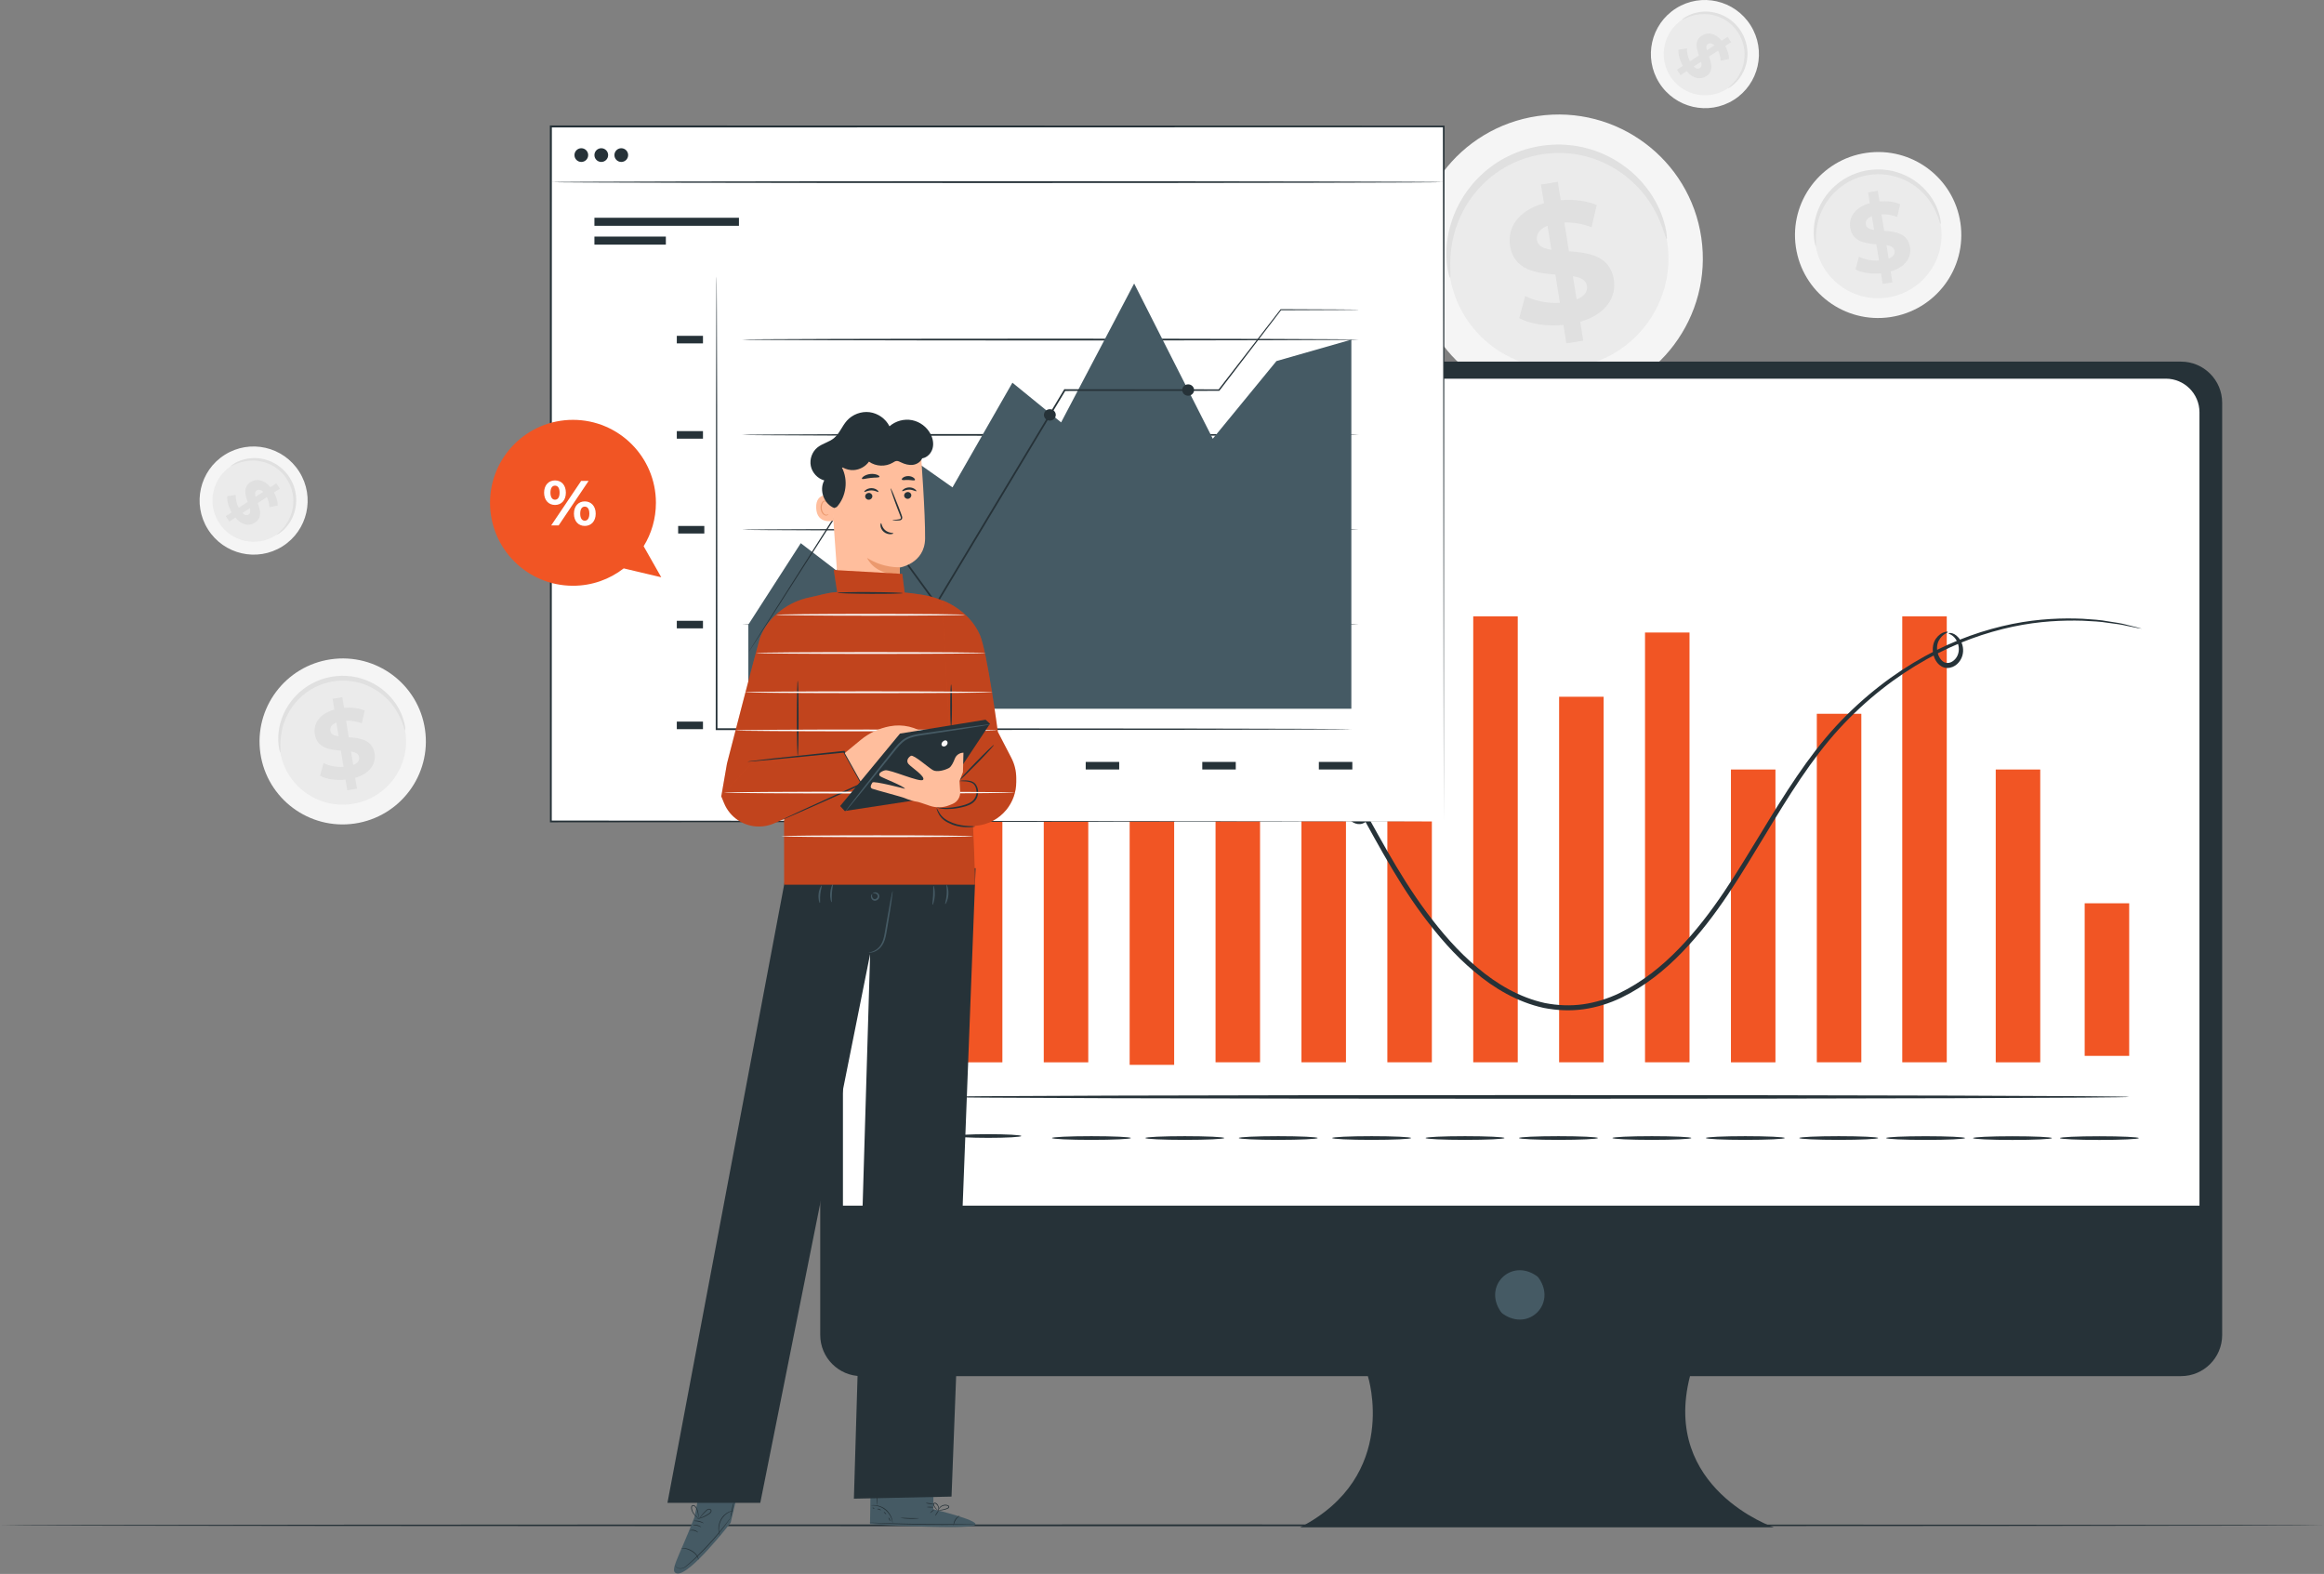 <svg xmlns="http://www.w3.org/2000/svg" width="254" height="172" viewBox="0 0 254 172" fill="none"><rect x="0" y="0" width="254" height="172" fill="#808080" stroke="none"/><path d="M214.266 24.377C214.985 29.332 211.542 33.934 206.576 34.658C201.61 35.381 196.996 31.945 196.276 26.991C195.556 22.036 198.999 17.433 203.966 16.709C208.932 15.986 213.546 19.422 214.266 24.377Z" fill="#F5F5F5"></path><path d="M212.125 24.687C212.674 28.464 210.049 31.972 206.264 32.521C202.48 33.071 198.965 30.457 198.415 26.68C197.866 22.903 200.491 19.395 204.276 18.846C208.06 18.297 211.575 20.91 212.125 24.687Z" fill="#EBEBEB"></path><path d="M212.095 24.475C212.053 24.483 211.981 24.187 211.796 23.676C211.606 23.172 211.288 22.445 210.701 21.691C210.406 21.316 210.046 20.933 209.614 20.577C209.178 20.225 208.674 19.899 208.099 19.642C207.814 19.513 207.511 19.395 207.197 19.308C206.883 19.217 206.553 19.142 206.216 19.1C205.879 19.054 205.53 19.032 205.182 19.039C204.829 19.047 204.473 19.081 204.117 19.142C203.761 19.206 203.416 19.297 203.083 19.41C202.75 19.524 202.431 19.668 202.132 19.823C201.829 19.979 201.549 20.164 201.284 20.358C201.018 20.551 200.776 20.763 200.553 20.983C200.102 21.422 199.742 21.903 199.454 22.38C199.17 22.861 198.962 23.346 198.814 23.801C198.522 24.714 198.473 25.502 198.469 26.044C198.469 26.585 198.503 26.888 198.461 26.896C198.431 26.904 198.329 26.608 198.264 26.055C198.204 25.502 198.193 24.676 198.454 23.699C198.586 23.21 198.783 22.691 199.071 22.168C199.359 21.649 199.734 21.123 200.208 20.642C200.443 20.403 200.7 20.168 200.984 19.956C201.265 19.744 201.568 19.543 201.894 19.369C202.219 19.195 202.56 19.039 202.916 18.914C203.276 18.789 203.647 18.691 204.03 18.622C204.413 18.558 204.799 18.52 205.178 18.513C205.557 18.505 205.932 18.535 206.295 18.585C206.659 18.634 207.011 18.721 207.348 18.823C207.686 18.926 208.008 19.054 208.311 19.198C208.921 19.486 209.451 19.854 209.902 20.24C210.349 20.634 210.716 21.055 211.008 21.468C211.591 22.297 211.868 23.077 212 23.615C212.129 24.161 212.133 24.468 212.103 24.475H212.095Z" fill="#E0E0E0"></path><path d="M206.64 29.661L206.83 30.855L205.765 31.025L205.58 29.866C204.515 29.972 203.455 29.801 202.795 29.438L203.174 28.047C203.769 28.354 204.58 28.521 205.36 28.472L205.076 26.695C203.849 26.597 202.466 26.415 202.223 24.892C202.042 23.763 202.708 22.665 204.356 22.206L204.167 21.024L205.231 20.854L205.417 22.013C206.224 21.948 207.034 22.036 207.678 22.316L207.356 23.71C206.765 23.49 206.182 23.396 205.64 23.418L205.928 25.225C207.152 25.312 208.516 25.498 208.754 26.998C208.932 28.104 208.277 29.192 206.637 29.661H206.64ZM204.826 25.131L204.583 23.619C204.042 23.835 203.867 24.18 203.924 24.532C203.985 24.903 204.337 25.055 204.826 25.131ZM207.065 27.4C207.004 27.029 206.663 26.873 206.182 26.79L206.417 28.26C206.928 28.059 207.121 27.744 207.065 27.404V27.4Z" fill="#E0E0E0"></path><path d="M185.946 25.987C187.196 34.59 181.218 42.579 172.596 43.833C163.974 45.087 155.97 39.128 154.72 30.525C153.47 21.922 159.448 13.933 168.069 12.679C176.691 11.425 184.696 17.384 185.946 25.987Z" fill="#F5F5F5"></path><path d="M182.229 26.528C183.18 33.086 178.627 39.173 172.054 40.128C165.482 41.083 159.383 36.541 158.432 29.987C157.481 23.43 162.035 17.342 168.607 16.387C175.18 15.433 181.279 19.975 182.229 26.528Z" fill="#EBEBEB"></path><path d="M182.173 26.153C182.101 26.165 181.976 25.653 181.65 24.767C181.325 23.888 180.772 22.63 179.749 21.32C179.237 20.668 178.612 20.001 177.858 19.388C177.101 18.778 176.226 18.21 175.229 17.763C174.733 17.539 174.21 17.338 173.661 17.183C173.116 17.024 172.547 16.895 171.96 16.823C171.373 16.747 170.775 16.702 170.161 16.717C169.551 16.732 168.934 16.789 168.312 16.895C167.695 17.009 167.092 17.168 166.517 17.361C165.937 17.558 165.388 17.804 164.865 18.077C164.338 18.35 163.85 18.668 163.391 19.001C162.929 19.335 162.509 19.702 162.119 20.085C161.338 20.846 160.713 21.683 160.213 22.513C159.721 23.35 159.361 24.187 159.103 24.979C158.596 26.562 158.512 27.934 158.505 28.869C158.505 29.809 158.565 30.335 158.49 30.351C158.437 30.362 158.258 29.854 158.145 28.888C158.039 27.93 158.02 26.494 158.474 24.797C158.702 23.952 159.046 23.047 159.543 22.138C160.046 21.233 160.69 20.32 161.513 19.486C161.922 19.07 162.365 18.664 162.857 18.297C163.346 17.929 163.869 17.577 164.433 17.282C164.998 16.982 165.589 16.709 166.21 16.494C166.831 16.278 167.483 16.107 168.146 15.986C168.812 15.872 169.479 15.808 170.138 15.796C170.797 15.785 171.445 15.834 172.078 15.925C172.71 16.012 173.32 16.16 173.907 16.338C174.495 16.512 175.051 16.74 175.578 16.99C176.635 17.49 177.555 18.122 178.34 18.8C179.12 19.482 179.752 20.213 180.26 20.93C181.272 22.365 181.749 23.721 181.98 24.657C182.207 25.6 182.211 26.138 182.158 26.146L182.173 26.153Z" fill="#E0E0E0"></path><path d="M172.71 35.158L173.039 37.226L171.194 37.522L170.872 35.51C169.027 35.692 167.183 35.4 166.039 34.768L166.694 32.351C167.728 32.885 169.137 33.173 170.486 33.09L169.993 30.006C167.865 29.835 165.467 29.521 165.042 26.877C164.728 24.918 165.883 23.013 168.747 22.214L168.418 20.164L170.262 19.869L170.584 21.88C171.986 21.77 173.395 21.922 174.513 22.407L173.952 24.828C172.926 24.441 171.914 24.282 170.975 24.32L171.478 27.46C173.604 27.612 175.967 27.934 176.384 30.536C176.691 32.457 175.554 34.343 172.713 35.158H172.71ZM169.554 27.29L169.134 24.668C168.19 25.047 167.887 25.646 167.986 26.252C168.088 26.896 168.698 27.161 169.554 27.29ZM173.444 31.233C173.342 30.585 172.751 30.32 171.91 30.173L172.319 32.722C173.21 32.37 173.539 31.828 173.444 31.237V31.233Z" fill="#E0E0E0"></path><path d="M46.45 79.718C47.17 84.673 43.727 89.276 38.76 89.999C33.794 90.723 29.18 87.287 28.46 82.332C27.741 77.377 31.184 72.774 36.15 72.051C41.117 71.327 45.731 74.763 46.45 79.718Z" fill="#F5F5F5"></path><path d="M44.31 80.029C44.86 83.805 42.234 87.313 38.45 87.862C34.666 88.412 31.15 85.798 30.601 82.021C30.052 78.244 32.677 74.737 36.461 74.187C40.246 73.638 43.761 76.252 44.31 80.029Z" fill="#EBEBEB"></path><path d="M44.276 79.813C44.234 79.82 44.162 79.525 43.977 79.013C43.787 78.51 43.469 77.782 42.882 77.028C42.586 76.653 42.226 76.271 41.794 75.915C41.359 75.562 40.855 75.237 40.279 74.979C39.995 74.85 39.692 74.733 39.378 74.646C39.063 74.555 38.734 74.479 38.397 74.437C38.059 74.392 37.711 74.369 37.362 74.377C37.01 74.384 36.654 74.418 36.298 74.479C35.942 74.543 35.597 74.634 35.264 74.748C34.93 74.862 34.612 75.005 34.313 75.161C34.01 75.316 33.73 75.502 33.464 75.695C33.199 75.888 32.957 76.1 32.733 76.32C32.282 76.759 31.922 77.24 31.635 77.718C31.351 78.199 31.142 78.684 30.994 79.138C30.703 80.051 30.654 80.839 30.65 81.381C30.65 81.923 30.684 82.226 30.642 82.233C30.612 82.241 30.509 81.945 30.445 81.392C30.384 80.839 30.373 80.013 30.635 79.036C30.767 78.547 30.964 78.028 31.252 77.506C31.544 76.987 31.915 76.46 32.389 75.979C32.623 75.737 32.881 75.505 33.165 75.293C33.445 75.081 33.748 74.88 34.074 74.706C34.4 74.532 34.741 74.377 35.097 74.252C35.457 74.127 35.828 74.028 36.211 73.96C36.593 73.895 36.98 73.858 37.358 73.85C37.737 73.843 38.112 73.873 38.476 73.922C38.84 73.971 39.192 74.058 39.529 74.161C39.866 74.263 40.188 74.392 40.491 74.536C41.101 74.824 41.632 75.191 42.082 75.578C42.529 75.972 42.897 76.392 43.188 76.805C43.772 77.635 44.048 78.415 44.181 78.953C44.31 79.498 44.314 79.805 44.283 79.813H44.276Z" fill="#E0E0E0"></path><path d="M38.825 84.999L39.014 86.192L37.95 86.363L37.764 85.203C36.7 85.309 35.639 85.139 34.98 84.775L35.359 83.385C35.953 83.692 36.764 83.859 37.545 83.809L37.261 82.033C36.033 81.934 34.65 81.752 34.408 80.23C34.226 79.101 34.893 78.002 36.541 77.544L36.351 76.362L37.416 76.191L37.601 77.35C38.408 77.286 39.219 77.373 39.863 77.654L39.541 79.048C38.95 78.828 38.367 78.733 37.825 78.756L38.113 80.563C39.336 80.65 40.7 80.836 40.939 82.336C41.117 83.442 40.462 84.529 38.821 84.999H38.825ZM37.007 80.468L36.764 78.957C36.222 79.173 36.048 79.517 36.105 79.87C36.166 80.241 36.518 80.392 37.007 80.468ZM39.249 82.737C39.189 82.366 38.848 82.211 38.367 82.127L38.602 83.597C39.113 83.396 39.306 83.082 39.249 82.741V82.737Z" fill="#E0E0E0"></path><path d="M30.873 59.705C28.116 61.444 24.471 60.611 22.729 57.849C20.986 55.087 21.808 51.439 24.566 49.701C27.324 47.962 30.968 48.791 32.711 51.557C34.453 54.318 33.631 57.966 30.873 59.705Z" fill="#F5F5F5"></path><path d="M30.123 58.516C28.025 59.841 25.244 59.209 23.919 57.103C22.593 54.996 23.218 52.216 25.316 50.894C27.415 49.568 30.195 50.201 31.521 52.307C32.847 54.413 32.222 57.194 30.123 58.516Z" fill="#EBEBEB"></path><path d="M30.245 58.44C30.23 58.417 30.385 58.296 30.639 58.05C30.889 57.803 31.237 57.425 31.529 56.871C31.677 56.599 31.805 56.281 31.904 55.928C31.999 55.576 32.059 55.19 32.059 54.78C32.059 54.576 32.048 54.367 32.018 54.155C31.987 53.943 31.946 53.731 31.881 53.519C31.817 53.307 31.741 53.095 31.643 52.886C31.544 52.678 31.43 52.477 31.302 52.28C31.169 52.087 31.025 51.905 30.87 51.735C30.715 51.568 30.544 51.416 30.374 51.276C30.199 51.136 30.017 51.019 29.832 50.913C29.646 50.807 29.457 50.716 29.267 50.644C28.889 50.492 28.506 50.405 28.146 50.36C27.782 50.318 27.442 50.322 27.135 50.356C26.514 50.424 26.032 50.602 25.71 50.742C25.388 50.886 25.218 50.985 25.203 50.962C25.191 50.947 25.339 50.807 25.65 50.621C25.96 50.439 26.453 50.216 27.101 50.11C27.426 50.06 27.786 50.038 28.173 50.072C28.559 50.106 28.968 50.189 29.381 50.344C29.586 50.42 29.794 50.511 29.991 50.625C30.192 50.735 30.392 50.863 30.578 51.011C30.768 51.159 30.949 51.318 31.12 51.5C31.29 51.682 31.446 51.875 31.59 52.087C31.73 52.299 31.855 52.519 31.957 52.742C32.063 52.966 32.143 53.197 32.207 53.428C32.275 53.659 32.317 53.89 32.343 54.117C32.374 54.345 32.381 54.572 32.374 54.788C32.362 55.227 32.287 55.636 32.173 56.008C32.059 56.379 31.904 56.709 31.737 56.989C31.4 57.553 31.006 57.925 30.722 58.144C30.434 58.364 30.249 58.451 30.237 58.432L30.245 58.44Z" fill="#E0E0E0"></path><path d="M25.718 56.568L25.058 56.996L24.676 56.409L25.316 55.993C24.971 55.386 24.793 54.712 24.835 54.224L25.763 54.08C25.736 54.515 25.854 55.042 26.089 55.493L27.07 54.852C26.805 54.099 26.547 53.227 27.388 52.682C28.009 52.276 28.839 52.383 29.551 53.239L30.203 52.814L30.585 53.401L29.945 53.818C30.195 54.28 30.358 54.788 30.362 55.243L29.449 55.421C29.422 55.011 29.324 54.64 29.169 54.322L28.169 54.974C28.441 55.724 28.687 56.584 27.862 57.121C27.252 57.519 26.43 57.417 25.721 56.568H25.718ZM27.934 54.292L28.767 53.75C28.494 53.485 28.244 53.474 28.051 53.599C27.846 53.731 27.85 53.981 27.934 54.292ZM27.176 56.224C27.381 56.091 27.381 55.849 27.305 55.538L26.494 56.065C26.752 56.315 26.987 56.345 27.176 56.224Z" fill="#E0E0E0"></path><path d="M189.492 10.914C186.734 12.652 183.09 11.819 181.347 9.057C179.604 6.296 180.426 2.648 183.184 0.909C185.942 -0.83 189.586 -3.86746e-05 191.329 2.765C193.071 5.527 192.249 9.175 189.492 10.914Z" fill="#F5F5F5"></path><path d="M188.738 9.724C186.639 11.05 183.859 10.417 182.533 8.311C181.207 6.205 181.832 3.424 183.931 2.102C186.029 0.777 188.81 1.409 190.136 3.515C191.461 5.622 190.836 8.402 188.738 9.724Z" fill="#EBEBEB"></path><path d="M188.859 9.648C188.844 9.626 188.999 9.505 189.253 9.258C189.503 9.012 189.852 8.633 190.143 8.08C190.287 7.807 190.42 7.489 190.518 7.137C190.613 6.785 190.674 6.398 190.674 5.989C190.674 5.785 190.662 5.576 190.632 5.364C190.602 5.152 190.56 4.94 190.496 4.728C190.431 4.516 190.355 4.303 190.257 4.095C190.158 3.887 190.045 3.686 189.916 3.489C189.783 3.296 189.639 3.114 189.484 2.943C189.329 2.777 189.158 2.625 188.988 2.485C188.814 2.345 188.632 2.227 188.446 2.121C188.261 2.015 188.071 1.924 187.882 1.852C187.503 1.701 187.12 1.614 186.76 1.568C186.397 1.527 186.056 1.53 185.749 1.565C185.128 1.633 184.647 1.811 184.325 1.951C184.003 2.095 183.832 2.193 183.817 2.171C183.806 2.155 183.953 2.015 184.264 1.83C184.575 1.648 185.067 1.424 185.715 1.318C186.041 1.269 186.401 1.246 186.787 1.28C187.173 1.315 187.582 1.398 187.995 1.553C188.2 1.629 188.408 1.72 188.605 1.834C188.806 1.943 189.007 2.072 189.192 2.22C189.382 2.368 189.564 2.527 189.734 2.709C189.905 2.89 190.06 3.084 190.204 3.296C190.344 3.508 190.469 3.728 190.571 3.951C190.677 4.175 190.757 4.406 190.821 4.637C190.89 4.868 190.931 5.099 190.958 5.326C190.988 5.553 190.996 5.781 190.988 5.997C190.977 6.436 190.901 6.845 190.787 7.216C190.674 7.588 190.518 7.917 190.352 8.198C190.014 8.762 189.62 9.133 189.336 9.353C189.048 9.573 188.863 9.66 188.851 9.641L188.859 9.648Z" fill="#E0E0E0"></path><path d="M184.333 7.777L183.674 8.205L183.291 7.618L183.931 7.201C183.586 6.595 183.408 5.921 183.45 5.432L184.378 5.288C184.352 5.724 184.469 6.25 184.704 6.701L185.685 6.061C185.42 5.307 185.162 4.436 186.003 3.89C186.625 3.485 187.454 3.591 188.166 4.447L188.818 4.023L189.201 4.61L188.56 5.027C188.81 5.489 188.973 5.997 188.977 6.451L188.064 6.629C188.038 6.22 187.939 5.849 187.784 5.531L186.784 6.182C187.056 6.932 187.303 7.792 186.477 8.33C185.867 8.728 185.045 8.626 184.337 7.777H184.333ZM186.549 5.5L187.382 4.959C187.109 4.693 186.859 4.682 186.666 4.807C186.462 4.94 186.465 5.19 186.549 5.5ZM185.791 7.432C185.996 7.3 185.996 7.057 185.92 6.747L185.109 7.273C185.367 7.523 185.602 7.554 185.791 7.432Z" fill="#E0E0E0"></path><path d="M254 166.69C254 166.743 197.136 166.789 127.006 166.789C56.875 166.789 0 166.743 0 166.69C0 166.637 56.853 166.592 127.006 166.592C197.159 166.592 254 166.637 254 166.69Z" fill="#263238"></path><path d="M238.371 39.518H94.148C91.663 39.518 89.647 41.533 89.647 44.018V145.886C89.647 148.371 91.663 150.386 94.148 150.386H149.5C149.5 150.386 153.02 161.273 142.106 166.906H193.864C193.864 166.906 181.541 162.682 184.708 150.386H238.371C240.856 150.386 242.871 148.371 242.871 145.886V44.018C242.871 41.533 240.856 39.518 238.371 39.518Z" fill="#263238"></path><path d="M168.183 139.673C170.146 142.476 167.073 145.548 164.27 143.586C164.179 143.522 164.092 143.438 164.028 143.344C162.073 140.541 165.138 137.472 167.941 139.431C168.032 139.495 168.119 139.578 168.183 139.673Z" fill="#455A64"></path><path d="M95.802 41.382H236.714C238.741 41.382 240.389 43.029 240.389 45.056V131.752H92.128V45.056C92.128 43.029 93.776 41.382 95.802 41.382Z" fill="white"></path><path d="M109.554 61.785H104.69V116.092H109.554V61.785Z" fill="#F15524"></path><path d="M118.941 80.229H114.077V116.092H118.941V80.229Z" fill="#F15524"></path><path d="M128.329 68.535H123.465V116.368H128.329V68.535Z" fill="#F15524"></path><path d="M137.716 63.88H132.852V116.088H137.716V63.88Z" fill="#F15524"></path><path d="M147.106 81.332H142.242V116.088H147.106V81.332Z" fill="#F15524"></path><path d="M156.494 88.147H151.63V116.088H156.494V88.147Z" fill="#F15524"></path><path d="M165.881 67.357H161.017V116.088H165.881V67.357Z" fill="#F15524"></path><path d="M175.267 76.142H170.403V116.088H175.267V76.142Z" fill="#F15524"></path><path d="M184.655 69.122H179.791V116.088H184.655V69.122Z" fill="#F15524"></path><path d="M194.046 84.093H189.182V116.092H194.046V84.093Z" fill="#F15524"></path><path d="M212.77 67.357H207.906V116.088H212.77V67.357Z" fill="#F15524"></path><path d="M232.708 98.712H227.844V115.387H232.708V98.712Z" fill="#F15524"></path><path d="M222.987 84.093H218.123V116.092H222.987V84.093Z" fill="#F15524"></path><path d="M203.432 78.002H198.568V116.088H203.432V78.002Z" fill="#F15524"></path><path d="M234.072 68.706C234.072 68.706 233.924 68.69 233.644 68.637C233.34 68.577 232.931 68.49 232.405 68.384C231.867 68.247 231.185 68.168 230.382 68.062C229.583 67.925 228.647 67.883 227.598 67.831C225.499 67.774 222.912 67.865 219.987 68.486C217.07 69.107 213.82 70.217 210.543 72.062C207.27 73.892 203.963 76.418 200.982 79.676C198.001 82.942 195.489 86.976 192.921 91.245C190.326 95.488 187.686 100.098 183.863 104.045C181.969 106.011 179.761 107.792 177.189 109.034C175.904 109.652 174.514 110.087 173.075 110.292C171.635 110.493 170.154 110.425 168.714 110.144C165.832 109.508 163.271 107.993 161.119 106.163C158.937 104.345 157.126 102.208 155.494 100.022C152.232 95.628 149.91 90.889 147.429 86.574C144.978 82.244 142.459 78.199 139.371 75.039C137.833 73.467 136.174 72.107 134.39 71.122C133.534 70.566 132.583 70.228 131.7 69.816C130.768 69.524 129.878 69.16 128.954 69.001C125.302 68.145 121.821 68.467 118.968 69.281C116.097 70.088 113.832 71.376 112.116 72.577C110.434 73.838 109.255 74.979 108.517 75.805C108.161 76.202 107.884 76.517 107.68 76.748C107.486 76.96 107.388 77.066 107.38 77.058C107.373 77.051 107.46 76.937 107.638 76.714C107.835 76.471 108.1 76.145 108.437 75.733C109.153 74.88 110.316 73.706 111.994 72.407C113.707 71.168 115.983 69.834 118.889 68.99C121.772 68.137 125.31 67.781 129.041 68.626C132.78 69.372 136.587 71.52 139.701 74.725C142.849 77.922 145.402 81.994 147.872 86.328C150.372 90.65 152.698 95.367 155.929 99.704C157.543 101.863 159.339 103.97 161.475 105.746C163.585 107.538 166.07 109 168.836 109.61C170.218 109.879 171.631 109.943 173.01 109.75C174.385 109.557 175.726 109.14 176.969 108.542C179.458 107.341 181.625 105.602 183.492 103.67C187.258 99.795 189.894 95.223 192.5 90.98C195.08 86.718 197.622 82.661 200.656 79.365C203.687 76.085 207.043 73.547 210.365 71.721C213.688 69.88 216.983 68.785 219.934 68.187C222.893 67.592 225.507 67.527 227.617 67.618C228.673 67.686 229.613 67.747 230.416 67.903C231.223 68.024 231.905 68.122 232.439 68.278C232.958 68.406 233.367 68.509 233.666 68.584C233.943 68.656 234.083 68.698 234.079 68.706H234.072Z" fill="#263238"></path><path d="M99.338 119.872C99.228 119.872 99.137 104.386 99.137 85.29C99.137 66.194 99.228 50.704 99.338 50.704C99.447 50.704 99.538 66.186 99.538 85.29C99.538 104.394 99.447 119.872 99.338 119.872Z" fill="#263238"></path><path d="M232.704 119.872C232.704 119.982 203.528 120.073 167.548 120.073C131.568 120.073 102.388 119.982 102.388 119.872C102.388 119.762 131.557 119.672 167.548 119.672C203.539 119.672 232.704 119.762 232.704 119.872Z" fill="#263238"></path><path d="M111.626 124.145C111.626 124.255 110.009 124.346 108.016 124.346C106.024 124.346 104.406 124.255 104.406 124.145C104.406 124.035 106.02 123.945 108.016 123.945C110.013 123.945 111.626 124.035 111.626 124.145Z" fill="#263238"></path><path d="M123.597 124.365C123.597 124.475 121.665 124.566 119.286 124.566C116.907 124.566 114.972 124.475 114.972 124.365C114.972 124.255 116.904 124.164 119.286 124.164C121.669 124.164 123.597 124.255 123.597 124.365Z" fill="#263238"></path><path d="M133.806 124.365C133.806 124.475 131.874 124.566 129.495 124.566C127.116 124.566 125.181 124.475 125.181 124.365C125.181 124.255 127.113 124.164 129.495 124.164C131.878 124.164 133.806 124.255 133.806 124.365Z" fill="#263238"></path><path d="M144.015 124.365C144.015 124.475 142.083 124.566 139.704 124.566C137.325 124.566 135.39 124.475 135.39 124.365C135.39 124.255 137.322 124.164 139.704 124.164C142.087 124.164 144.015 124.255 144.015 124.365Z" fill="#263238"></path><path d="M154.224 124.365C154.224 124.475 152.292 124.566 149.913 124.566C147.534 124.566 145.599 124.475 145.599 124.365C145.599 124.255 147.531 124.164 149.913 124.164C152.296 124.164 154.224 124.255 154.224 124.365Z" fill="#263238"></path><path d="M164.433 124.365C164.433 124.475 162.501 124.566 160.122 124.566C157.743 124.566 155.808 124.475 155.808 124.365C155.808 124.255 157.74 124.164 160.122 124.164C162.505 124.164 164.433 124.255 164.433 124.365Z" fill="#263238"></path><path d="M174.642 124.365C174.642 124.475 172.71 124.566 170.331 124.566C167.952 124.566 166.017 124.475 166.017 124.365C166.017 124.255 167.949 124.164 170.331 124.164C172.714 124.164 174.642 124.255 174.642 124.365Z" fill="#263238"></path><path d="M184.855 124.365C184.855 124.475 182.923 124.566 180.544 124.566C178.165 124.566 176.229 124.475 176.229 124.365C176.229 124.255 178.161 124.164 180.544 124.164C182.927 124.164 184.855 124.255 184.855 124.365Z" fill="#263238"></path><path d="M195.065 124.365C195.065 124.475 193.133 124.566 190.754 124.566C188.375 124.566 186.443 124.475 186.443 124.365C186.443 124.255 188.375 124.164 190.754 124.164C193.133 124.164 195.065 124.255 195.065 124.365Z" fill="#263238"></path><path d="M205.274 124.365C205.274 124.475 203.342 124.566 200.963 124.566C198.584 124.566 196.648 124.475 196.648 124.365C196.648 124.255 198.58 124.164 200.963 124.164C203.346 124.164 205.274 124.255 205.274 124.365Z" fill="#263238"></path><path d="M214.77 124.369C214.77 124.479 212.838 124.57 210.459 124.57C208.08 124.57 206.145 124.479 206.145 124.369C206.145 124.259 208.076 124.168 210.459 124.168C212.842 124.168 214.77 124.259 214.77 124.369Z" fill="#263238"></path><path d="M224.263 124.373C224.263 124.482 222.331 124.573 219.952 124.573C217.573 124.573 215.638 124.482 215.638 124.373C215.638 124.263 217.57 124.172 219.952 124.172C222.335 124.172 224.263 124.263 224.263 124.373Z" fill="#263238"></path><path d="M233.76 124.373C233.76 124.482 231.828 124.573 229.449 124.573C227.071 124.573 225.135 124.482 225.135 124.373C225.135 124.263 227.067 124.172 229.449 124.172C231.832 124.172 233.76 124.263 233.76 124.373Z" fill="#263238"></path><path d="M148.97 87.067C148.974 86.984 149.565 87.192 149.758 88.006C149.845 88.389 149.876 88.893 149.607 89.408C149.474 89.658 149.228 89.908 148.898 90.007C148.569 90.116 148.205 90.048 147.91 89.889C147.315 89.563 147.016 88.9 147.065 88.34C147.106 87.772 147.413 87.332 147.743 87.086C148.072 86.832 148.451 86.794 148.671 86.855C148.894 86.923 148.974 87.033 148.959 87.055C148.936 87.131 148.466 86.904 147.989 87.377C147.766 87.597 147.569 87.953 147.565 88.355C147.553 88.753 147.777 89.188 148.167 89.404C148.565 89.624 148.974 89.495 149.171 89.15C149.379 88.813 149.41 88.393 149.376 88.071C149.311 87.389 148.925 87.127 148.966 87.063L148.97 87.067Z" fill="#263238"></path><path d="M212.967 69.213C212.967 69.183 213.119 69.134 213.388 69.213C213.653 69.289 214.001 69.539 214.255 69.963C214.505 70.38 214.668 71.009 214.471 71.668C214.282 72.297 213.702 72.998 212.808 72.998C212.365 72.99 211.982 72.733 211.748 72.445C211.513 72.149 211.369 71.82 211.301 71.498C211.153 70.854 211.289 70.213 211.573 69.808C212.172 68.96 212.91 69.005 212.884 69.066C212.918 69.145 212.301 69.263 211.903 70.001C211.71 70.361 211.641 70.857 211.785 71.376C211.914 71.876 212.297 72.448 212.823 72.452C213.357 72.467 213.835 71.986 213.994 71.509C214.168 71.02 214.085 70.509 213.914 70.138C213.562 69.353 212.948 69.278 212.967 69.21V69.213Z" fill="#263238"></path><path d="M157.793 13.819H60.206V89.768H157.793V13.819Z" fill="white"></path><path d="M157.792 89.768C157.792 89.01 157.754 59.652 157.701 13.819L157.792 13.91C130.021 13.914 96.409 13.921 60.213 13.929H60.206L60.315 13.819C60.312 41.196 60.308 67.088 60.304 89.768L60.206 89.669C118.119 89.73 156.921 89.768 157.792 89.768C156.921 89.768 118.119 89.809 60.206 89.866H60.107V89.768C60.107 67.088 60.099 41.196 60.096 13.819V13.709H60.213C96.409 13.717 130.021 13.724 157.792 13.728H157.883V13.819C157.826 59.652 157.792 89.01 157.792 89.768Z" fill="#263238"></path><path d="M80.763 23.797H64.967V24.676H80.763V23.797Z" fill="#263238"></path><path d="M72.774 25.854H64.967V26.733H72.774V25.854Z" fill="#263238"></path><path d="M76.831 78.858H73.971V79.684H76.831V78.858Z" fill="#263238"></path><path d="M84.104 83.264H80.444V84.09H84.104V83.264Z" fill="#263238"></path><path d="M96.844 83.264H93.185V84.09H96.844V83.264Z" fill="#263238"></path><path d="M109.583 83.264H105.924V84.09H109.583V83.264Z" fill="#263238"></path><path d="M122.322 83.264H118.663V84.09H122.322V83.264Z" fill="#263238"></path><path d="M135.063 83.264H131.403V84.09H135.063V83.264Z" fill="#263238"></path><path d="M147.802 83.264H144.143V84.09H147.802V83.264Z" fill="#263238"></path><path d="M76.831 67.842H73.971V68.668H76.831V67.842Z" fill="#263238"></path><path d="M76.831 47.113H73.971V47.939H76.831V47.113Z" fill="#263238"></path><path d="M76.831 36.7H73.971V37.526H76.831V36.7Z" fill="#263238"></path><path d="M76.978 57.478H74.118V58.303H76.978V57.478Z" fill="#263238"></path><path d="M147.699 79.68C147.699 79.68 147.597 79.688 147.393 79.691C147.184 79.691 146.885 79.695 146.491 79.703C145.696 79.707 144.529 79.714 143.029 79.722C140.017 79.729 135.668 79.741 130.293 79.752C119.535 79.76 104.685 79.771 88.278 79.782C84.869 79.782 81.524 79.782 78.323 79.782H78.225V79.684C78.236 65.633 78.251 53.269 78.259 44.408C78.27 39.984 78.281 36.438 78.289 33.991C78.297 32.775 78.3 31.832 78.304 31.188C78.308 30.873 78.312 30.631 78.312 30.46C78.312 30.298 78.319 30.214 78.319 30.214C78.319 30.214 78.327 30.298 78.327 30.46C78.327 30.631 78.331 30.87 78.335 31.188C78.338 31.832 78.346 32.775 78.35 33.991C78.357 36.438 78.365 39.984 78.38 44.408C78.388 53.265 78.399 65.63 78.414 79.684L78.316 79.585C81.516 79.585 84.862 79.585 88.271 79.585C104.674 79.597 119.527 79.608 130.285 79.616C135.657 79.627 140.006 79.638 143.021 79.646C144.521 79.653 145.688 79.661 146.483 79.665C146.874 79.669 147.177 79.672 147.385 79.676C147.59 79.676 147.692 79.688 147.692 79.688L147.699 79.68Z" fill="#263238"></path><path d="M148.507 57.891C148.507 57.944 133.415 57.989 114.804 57.989C96.192 57.989 81.097 57.944 81.097 57.891C81.097 57.838 96.185 57.792 114.804 57.792C133.423 57.792 148.507 57.838 148.507 57.891Z" fill="#263238"></path><path d="M148.507 47.526C148.507 47.579 133.415 47.625 114.804 47.625C96.192 47.625 81.097 47.579 81.097 47.526C81.097 47.473 96.185 47.428 114.804 47.428C133.423 47.428 148.507 47.473 148.507 47.526Z" fill="#263238"></path><path d="M148.507 37.109C148.507 37.162 133.415 37.207 114.804 37.207C96.192 37.207 81.097 37.162 81.097 37.109C81.097 37.056 96.185 37.01 114.804 37.01C133.423 37.01 148.507 37.056 148.507 37.109Z" fill="#263238"></path><path d="M148.507 68.255C148.507 68.308 133.415 68.353 114.804 68.353C96.192 68.353 81.097 68.308 81.097 68.255C81.097 68.202 96.185 68.156 114.804 68.156C133.423 68.156 148.507 68.202 148.507 68.255Z" fill="#263238"></path><path d="M81.789 77.453V68.259L87.52 59.36L91.411 62.345L99.392 49.947L104.101 53.261L110.651 41.821L115.973 46.159L123.955 30.983L132.55 47.943L139.509 39.457L147.695 37.116V77.456H81.785L81.789 77.453Z" fill="#455A64"></path><path d="M148.506 33.847C148.506 33.847 148.457 33.851 148.362 33.855C148.26 33.855 148.12 33.858 147.934 33.862C147.551 33.862 146.995 33.87 146.271 33.877C144.809 33.885 142.684 33.892 139.986 33.904L140.028 33.881C138.198 36.272 135.914 39.249 133.289 42.677L133.266 42.708H133.228C128.338 42.711 122.603 42.719 116.371 42.723L116.451 42.677C114.231 46.371 111.837 50.356 109.363 54.474C106.95 58.485 104.613 62.372 102.408 66.039L102.332 66.16L102.249 66.043C98.915 61.463 95.835 57.231 93.115 53.489H93.248C89.782 58.894 86.926 63.353 84.929 66.467C83.933 68.016 83.149 69.228 82.615 70.058C82.35 70.467 82.145 70.778 82.001 70.998C81.861 71.21 81.785 71.316 81.785 71.316C81.785 71.316 81.85 71.202 81.982 70.986C82.118 70.766 82.316 70.448 82.573 70.035C83.1 69.198 83.869 67.978 84.854 66.421C86.835 63.3 89.672 58.826 93.115 53.401L93.18 53.303L93.248 53.398C95.976 57.133 99.067 61.361 102.408 65.933L102.249 65.94C104.454 62.27 106.787 58.387 109.2 54.371C111.678 50.254 114.075 46.268 116.295 42.579L116.322 42.533H116.375C122.606 42.541 128.342 42.545 133.232 42.548L133.172 42.579C135.812 39.162 138.108 36.196 139.949 33.813L139.964 33.79H139.99C142.687 33.802 144.813 33.809 146.275 33.817C146.998 33.824 147.551 33.828 147.938 33.832C148.12 33.832 148.264 33.836 148.366 33.84C148.461 33.84 148.51 33.847 148.51 33.847H148.506Z" fill="#263238"></path><path d="M95.95 56.39C95.95 56.735 95.662 57.012 95.302 57.012C94.942 57.012 94.654 56.731 94.654 56.39C94.654 56.049 94.942 55.769 95.302 55.769C95.662 55.769 95.95 56.049 95.95 56.39Z" fill="#263238"></path><path d="M115.39 45.34C115.39 45.685 115.102 45.962 114.742 45.962C114.383 45.962 114.095 45.681 114.095 45.34C114.095 44.999 114.383 44.719 114.742 44.719C115.102 44.719 115.39 44.999 115.39 45.34Z" fill="#263238"></path><path d="M129.858 43.246C130.215 43.246 130.506 42.967 130.506 42.624C130.506 42.281 130.215 42.003 129.858 42.003C129.5 42.003 129.21 42.281 129.21 42.624C129.21 42.967 129.5 43.246 129.858 43.246Z" fill="#263238"></path><path d="M64.285 16.948C64.285 17.365 63.948 17.698 63.535 17.698C63.122 17.698 62.785 17.361 62.785 16.948C62.785 16.535 63.122 16.198 63.535 16.198C63.948 16.198 64.285 16.535 64.285 16.948Z" fill="#263238"></path><path d="M66.467 16.948C66.467 17.365 66.13 17.698 65.717 17.698C65.304 17.698 64.967 17.361 64.967 16.948C64.967 16.535 65.304 16.198 65.717 16.198C66.13 16.198 66.467 16.535 66.467 16.948Z" fill="#263238"></path><path d="M68.653 16.948C68.653 17.365 68.315 17.698 67.902 17.698C67.49 17.698 67.152 17.361 67.152 16.948C67.152 16.535 67.49 16.198 67.902 16.198C68.315 16.198 68.653 16.535 68.653 16.948Z" fill="#263238"></path><path d="M157.713 19.903C157.713 19.956 135.908 20.001 109.016 20.001C82.124 20.001 60.315 19.956 60.315 19.903C60.315 19.85 82.116 19.804 109.016 19.804C135.916 19.804 157.713 19.85 157.713 19.903Z" fill="#263238"></path><path d="M80.507 163.664L79.856 166.406C79.856 166.406 75.371 172.232 73.984 171.948C73.079 171.763 74.192 170.24 75.897 165.815L76.257 163.986L80.507 163.66V163.664Z" fill="#455A64"></path><path d="M73.802 171.088C73.802 171.088 73.848 171.217 74.041 171.32C74.23 171.426 74.579 171.433 74.901 171.198C75.515 170.713 76.303 169.948 77.132 169.081C77.962 168.209 78.663 167.368 79.151 166.751C79.371 166.471 79.56 166.224 79.723 166.012C79.78 165.94 79.829 165.876 79.879 165.812C79.916 165.766 79.935 165.743 79.935 165.743C79.935 165.743 79.92 165.77 79.89 165.819C79.844 165.884 79.799 165.955 79.746 166.031C79.621 166.213 79.432 166.471 79.193 166.785C78.712 167.414 78.019 168.259 77.185 169.134C76.348 170.005 75.56 170.759 74.924 171.24C74.757 171.35 74.579 171.418 74.416 171.426C74.253 171.433 74.117 171.395 74.018 171.338C73.92 171.285 73.859 171.213 73.829 171.164C73.799 171.115 73.791 171.081 73.791 171.081L73.802 171.088Z" fill="#263238"></path><path d="M74.434 169.217C74.434 169.217 74.571 169.16 74.802 169.175C75.033 169.191 75.347 169.281 75.647 169.471C75.95 169.653 76.169 169.906 76.26 170.119C76.359 170.331 76.366 170.475 76.359 170.478C76.344 170.478 76.317 170.342 76.211 170.145C76.109 169.948 75.897 169.713 75.605 169.539C75.313 169.361 75.018 169.262 74.794 169.232C74.575 169.202 74.434 169.232 74.431 169.217H74.434Z" fill="#263238"></path><path d="M78.681 167.85C78.681 167.85 78.655 167.804 78.628 167.717C78.602 167.63 78.564 167.501 78.541 167.342C78.484 167.02 78.515 166.543 78.75 166.096C78.977 165.641 79.356 165.346 79.655 165.213C79.806 165.145 79.935 165.114 80.026 165.099C80.117 165.084 80.166 165.084 80.166 165.092C80.166 165.107 79.966 165.122 79.678 165.266C79.394 165.406 79.037 165.698 78.818 166.133C78.591 166.569 78.553 167.02 78.594 167.338C78.632 167.656 78.693 167.85 78.681 167.853V167.85Z" fill="#263238"></path><path d="M80.219 164.13C80.238 164.137 80.136 164.52 80.053 165.005C79.969 165.49 79.844 165.876 79.818 165.868C79.799 165.861 79.89 165.478 79.973 164.989C80.057 164.501 80.197 164.122 80.219 164.13Z" fill="#263238"></path><path d="M75.817 166.206C75.814 166.187 76.075 166.137 76.393 166.213C76.711 166.285 76.927 166.444 76.912 166.459C76.901 166.482 76.677 166.361 76.374 166.293C76.075 166.221 75.817 166.232 75.817 166.206Z" fill="#263238"></path><path d="M75.727 166.675C75.719 166.656 75.943 166.592 76.212 166.656C76.481 166.721 76.651 166.876 76.636 166.891C76.621 166.91 76.443 166.793 76.193 166.736C75.943 166.675 75.731 166.698 75.727 166.675Z" fill="#263238"></path><path d="M75.367 167.262C75.367 167.262 75.579 167.13 75.871 167.198C76.159 167.262 76.314 167.463 76.295 167.475C76.28 167.494 76.114 167.334 75.852 167.278C75.591 167.217 75.375 167.285 75.367 167.262Z" fill="#263238"></path><path d="M76.128 166.009C76.128 166.009 76.336 165.952 76.654 165.827C76.814 165.762 76.999 165.679 77.196 165.565C77.295 165.509 77.393 165.444 77.496 165.376C77.586 165.308 77.689 165.209 77.685 165.103C77.685 164.993 77.549 164.94 77.446 164.963C77.34 164.99 77.249 165.069 77.17 165.149C77.003 165.304 76.863 165.452 76.749 165.58C76.522 165.838 76.393 166.009 76.382 166.001C76.378 166.001 76.404 165.952 76.457 165.872C76.51 165.793 76.594 165.679 76.704 165.546C76.814 165.414 76.954 165.258 77.117 165.099C77.196 165.02 77.291 164.925 77.427 164.891C77.556 164.853 77.753 164.925 77.764 165.103C77.764 165.27 77.639 165.368 77.541 165.444C77.439 165.516 77.333 165.58 77.234 165.637C77.033 165.751 76.84 165.831 76.677 165.887C76.514 165.944 76.374 165.978 76.279 165.997C76.185 166.016 76.132 166.02 76.128 166.016V166.009Z" fill="#263238"></path><path d="M76.363 165.952C76.363 165.952 76.333 165.758 76.28 165.452C76.253 165.3 76.212 165.118 76.128 164.933C76.087 164.842 76.03 164.747 75.962 164.667C75.894 164.592 75.787 164.524 75.704 164.573C75.621 164.618 75.609 164.743 75.621 164.846C75.636 164.952 75.67 165.054 75.708 165.149C75.787 165.334 75.901 165.482 75.999 165.599C76.208 165.83 76.371 165.94 76.359 165.952C76.359 165.955 76.314 165.933 76.242 165.883C76.17 165.834 76.068 165.755 75.958 165.637C75.848 165.524 75.727 165.372 75.64 165.175C75.594 165.077 75.56 164.971 75.541 164.853C75.53 164.743 75.526 164.584 75.662 164.501C75.806 164.425 75.947 164.531 76.019 164.614C76.098 164.705 76.151 164.804 76.197 164.902C76.284 165.099 76.318 165.285 76.337 165.444C76.356 165.599 76.363 165.728 76.367 165.815C76.367 165.902 76.367 165.952 76.363 165.952Z" fill="#263238"></path><path d="M102.004 164.936L102.027 161.277L95.174 161.194L95.087 166.546L95.511 166.58C97.401 166.709 105.129 167.099 106.398 166.728C107.815 166.319 102.008 164.936 102.008 164.936H102.004Z" fill="#455A64"></path><path d="M94.988 166.391C94.988 166.391 95.03 166.399 95.106 166.406C95.208 166.414 95.318 166.421 95.443 166.433C95.78 166.452 96.197 166.474 96.689 166.501C97.742 166.554 99.193 166.603 100.799 166.626C102.406 166.649 103.86 166.633 104.913 166.611C105.406 166.596 105.822 166.584 106.16 166.577C106.285 166.569 106.398 166.565 106.497 166.561C106.572 166.558 106.614 166.554 106.614 166.55C106.614 166.55 106.572 166.546 106.497 166.543C106.394 166.543 106.285 166.543 106.16 166.543C105.822 166.543 105.406 166.55 104.913 166.554C103.86 166.561 102.406 166.565 100.799 166.543C99.193 166.52 97.742 166.478 96.689 166.444C96.197 166.425 95.784 166.414 95.443 166.402C95.318 166.402 95.204 166.395 95.106 166.395C95.03 166.395 94.988 166.395 94.988 166.395V166.391Z" fill="#263238"></path><path d="M104.22 166.694C104.247 166.694 104.269 166.399 104.459 166.103C104.645 165.8 104.902 165.652 104.891 165.633C104.887 165.614 104.591 165.739 104.391 166.061C104.186 166.38 104.201 166.702 104.22 166.698V166.694Z" fill="#263238"></path><path d="M102.208 165.645C102.227 165.656 102.326 165.543 102.428 165.383C102.53 165.228 102.598 165.092 102.579 165.077C102.561 165.065 102.462 165.179 102.36 165.338C102.257 165.493 102.189 165.63 102.208 165.645Z" fill="#263238"></path><path d="M101.659 165.346C101.659 165.346 101.784 165.293 101.901 165.186C102.023 165.08 102.106 164.982 102.091 164.967C102.076 164.948 101.966 165.02 101.848 165.126C101.727 165.232 101.644 165.33 101.659 165.346Z" fill="#263238"></path><path d="M101.314 164.694C101.314 164.717 101.474 164.739 101.671 164.743C101.868 164.747 102.03 164.732 102.03 164.709C102.03 164.686 101.871 164.664 101.674 164.66C101.477 164.656 101.314 164.671 101.314 164.694Z" fill="#263238"></path><path d="M101.2 164.236C101.193 164.254 101.367 164.338 101.598 164.357C101.829 164.379 102.015 164.33 102.011 164.307C102.011 164.285 101.825 164.296 101.606 164.273C101.386 164.254 101.208 164.213 101.2 164.236Z" fill="#263238"></path><path d="M102.451 165.05C102.451 165.05 102.618 165.08 102.89 165.05C103.027 165.035 103.186 165.005 103.36 164.951C103.447 164.921 103.538 164.898 103.629 164.845C103.675 164.815 103.724 164.777 103.739 164.709C103.758 164.645 103.724 164.569 103.675 164.531C103.258 164.308 102.834 164.539 102.675 164.755C102.587 164.864 102.546 164.97 102.527 165.046C102.508 165.122 102.508 165.164 102.515 165.164C102.531 165.171 102.546 164.989 102.72 164.792C102.807 164.694 102.936 164.599 103.099 164.554C103.254 164.508 103.478 164.501 103.622 164.595C103.69 164.648 103.663 164.732 103.584 164.773C103.512 164.819 103.417 164.845 103.334 164.876C103.167 164.933 103.012 164.967 102.879 164.989C102.614 165.031 102.447 165.031 102.447 165.046L102.451 165.05Z" fill="#263238"></path><path d="M102.564 165.073C102.564 165.073 102.636 164.967 102.617 164.766C102.609 164.667 102.572 164.554 102.5 164.444C102.424 164.345 102.325 164.209 102.136 164.217C102.034 164.228 101.981 164.345 101.996 164.417C102.003 164.493 102.037 164.561 102.068 164.614C102.132 164.724 102.204 164.815 102.272 164.883C102.409 165.02 102.518 165.073 102.522 165.065C102.53 165.054 102.435 164.986 102.318 164.845C102.257 164.773 102.193 164.686 102.136 164.58C102.075 164.486 102.037 164.319 102.147 164.3C102.257 164.292 102.367 164.402 102.435 164.489C102.503 164.584 102.541 164.69 102.556 164.777C102.587 164.955 102.545 165.069 102.556 165.073H102.564Z" fill="#263238"></path><path d="M95.151 164.516C95.151 164.516 95.348 164.501 95.659 164.539C95.966 164.576 96.39 164.709 96.757 165.008C97.125 165.308 97.337 165.702 97.436 165.993C97.538 166.289 97.546 166.486 97.561 166.486C97.564 166.486 97.568 166.436 97.561 166.349C97.553 166.262 97.534 166.133 97.492 165.978C97.405 165.671 97.193 165.262 96.811 164.948C96.428 164.633 95.981 164.508 95.667 164.486C95.507 164.474 95.379 164.478 95.288 164.489C95.201 164.501 95.151 164.512 95.151 164.52V164.516Z" fill="#263238"></path><path d="M95.898 161.675C95.875 161.675 95.841 162.303 95.822 163.08C95.803 163.857 95.803 164.489 95.829 164.489C95.852 164.489 95.886 163.86 95.905 163.084C95.924 162.307 95.924 161.675 95.898 161.675Z" fill="#263238"></path><path d="M98.439 165.868C98.439 165.891 98.883 165.97 99.439 165.982C99.996 165.993 100.443 165.936 100.443 165.914C100.443 165.891 99.993 165.914 99.443 165.898C98.89 165.887 98.447 165.845 98.443 165.868H98.439Z" fill="#263238"></path><path d="M97.098 165.849C97.098 165.849 97.132 165.944 97.177 166.046C97.223 166.149 97.245 166.24 97.268 166.24C97.291 166.24 97.306 166.133 97.253 166.012C97.2 165.895 97.113 165.83 97.098 165.846V165.849Z" fill="#263238"></path><path d="M96.599 165.213C96.599 165.213 96.625 165.3 96.697 165.372C96.765 165.444 96.837 165.49 96.852 165.474C96.868 165.459 96.826 165.387 96.754 165.315C96.686 165.243 96.614 165.198 96.599 165.213Z" fill="#263238"></path><path d="M95.878 164.914C95.882 164.936 95.973 164.936 96.075 164.974C96.178 165.008 96.246 165.065 96.265 165.05C96.284 165.039 96.227 164.94 96.102 164.895C95.977 164.849 95.871 164.895 95.878 164.914Z" fill="#263238"></path><path d="M95.363 164.773C95.356 164.796 95.394 164.83 95.45 164.853C95.507 164.876 95.56 164.876 95.568 164.853C95.575 164.83 95.537 164.796 95.481 164.773C95.424 164.751 95.371 164.751 95.363 164.773Z" fill="#263238"></path><path d="M106.626 94.871L103.997 163.55L93.326 163.777L95.099 104.265L83.094 164.232H72.949L86.018 95.007L106.626 94.871Z" fill="#263238"></path><path d="M97.557 97.367C97.583 97.371 97.534 97.802 97.436 98.499C97.337 99.197 97.186 100.155 97.007 101.212C96.913 101.738 96.852 102.246 96.704 102.704C96.561 103.159 96.299 103.534 96.007 103.754C95.719 103.981 95.432 104.072 95.235 104.098C95.034 104.125 94.924 104.102 94.924 104.095C94.913 104.057 95.397 104.102 95.924 103.651C96.186 103.436 96.413 103.087 96.542 102.651C96.674 102.22 96.731 101.708 96.826 101.182C97.004 100.125 97.174 99.17 97.307 98.481C97.439 97.791 97.534 97.367 97.561 97.371L97.557 97.367Z" fill="#455A64"></path><path d="M95.338 97.697C95.36 97.715 95.273 97.825 95.322 98.003C95.345 98.091 95.406 98.189 95.501 98.234C95.591 98.28 95.72 98.257 95.819 98.17C95.917 98.083 95.959 97.958 95.921 97.863C95.891 97.765 95.8 97.693 95.716 97.655C95.542 97.583 95.421 97.655 95.409 97.628C95.387 97.617 95.508 97.473 95.758 97.526C95.872 97.556 96.016 97.632 96.084 97.799C96.156 97.965 96.088 98.185 95.944 98.306C95.803 98.435 95.576 98.477 95.421 98.382C95.266 98.291 95.205 98.14 95.194 98.022C95.171 97.769 95.33 97.666 95.338 97.689V97.697Z" fill="#455A64"></path><path d="M89.606 98.678C89.561 98.693 89.405 98.257 89.466 97.7C89.523 97.144 89.769 96.749 89.811 96.772C89.86 96.795 89.708 97.2 89.655 97.719C89.599 98.238 89.663 98.666 89.61 98.678H89.606Z" fill="#455A64"></path><path d="M90.889 98.594C90.844 98.609 90.692 98.159 90.738 97.587C90.776 97.015 90.984 96.59 91.03 96.609C91.083 96.628 90.961 97.06 90.924 97.602C90.882 98.144 90.942 98.587 90.889 98.598V98.594Z" fill="#455A64"></path><path d="M101.921 98.875C101.868 98.859 101.955 98.405 101.982 97.844C102.012 97.28 101.974 96.821 102.027 96.814C102.076 96.802 102.201 97.268 102.167 97.856C102.137 98.443 101.967 98.894 101.917 98.878L101.921 98.875Z" fill="#455A64"></path><path d="M103.311 98.799C103.258 98.776 103.425 98.329 103.463 97.753C103.508 97.178 103.402 96.708 103.459 96.697C103.504 96.678 103.697 97.151 103.652 97.769C103.61 98.386 103.353 98.826 103.311 98.803V98.799Z" fill="#455A64"></path><path d="M91.757 66.296L98.344 65.77C98.386 65.001 98.329 62.023 98.329 62.023C98.329 62.023 101.072 61.595 101.106 58.856C101.14 56.118 100.666 49.822 100.666 49.822C97.492 48.458 93.833 48.92 91.094 51.026L90.689 51.341L91.757 66.296Z" fill="#FFBE9D"></path><path d="M98.337 61.985C98.337 61.985 96.606 62.126 94.765 60.97C94.765 60.97 95.609 62.944 98.344 62.698L98.337 61.989V61.985Z" fill="#EB996E"></path><path d="M99.599 54.117C99.606 54.326 99.436 54.5 99.22 54.511C99.004 54.523 98.822 54.364 98.819 54.159C98.811 53.951 98.981 53.776 99.197 53.765C99.413 53.754 99.595 53.913 99.603 54.117H99.599Z" fill="#263238"></path><path d="M100.148 53.678C100.098 53.727 99.803 53.511 99.382 53.511C98.962 53.508 98.651 53.723 98.606 53.67C98.583 53.648 98.632 53.557 98.769 53.458C98.901 53.36 99.129 53.265 99.39 53.265C99.651 53.265 99.875 53.364 100 53.462C100.129 53.561 100.174 53.655 100.148 53.678Z" fill="#263238"></path><path d="M95.344 54.216C95.352 54.424 95.181 54.599 94.965 54.61C94.749 54.621 94.567 54.462 94.56 54.258C94.552 54.049 94.723 53.875 94.939 53.864C95.155 53.852 95.336 54.011 95.344 54.216Z" fill="#263238"></path><path d="M96.007 53.758C95.958 53.807 95.662 53.591 95.242 53.591C94.821 53.587 94.511 53.803 94.465 53.75C94.443 53.727 94.492 53.636 94.628 53.538C94.761 53.439 94.988 53.345 95.249 53.345C95.511 53.345 95.734 53.443 95.859 53.542C95.988 53.64 96.034 53.735 96.007 53.758Z" fill="#263238"></path><path d="M97.537 56.879C97.537 56.856 97.799 56.811 98.223 56.754C98.329 56.743 98.431 56.72 98.45 56.648C98.477 56.568 98.431 56.455 98.378 56.33C98.276 56.068 98.17 55.796 98.06 55.511C97.617 54.345 97.299 53.386 97.344 53.367C97.39 53.349 97.787 54.28 98.231 55.447C98.337 55.735 98.439 56.008 98.534 56.269C98.575 56.39 98.644 56.531 98.591 56.69C98.56 56.769 98.484 56.83 98.412 56.849C98.344 56.871 98.284 56.871 98.231 56.875C97.802 56.898 97.537 56.902 97.537 56.875V56.879Z" fill="#263238"></path><path d="M96.295 57.171C96.363 57.167 96.363 57.625 96.757 57.947C97.147 58.273 97.636 58.22 97.64 58.284C97.647 58.315 97.53 58.372 97.325 58.379C97.125 58.387 96.829 58.322 96.591 58.121C96.352 57.921 96.25 57.656 96.234 57.47C96.216 57.281 96.269 57.167 96.299 57.167L96.295 57.171Z" fill="#263238"></path><path d="M96.117 52.106C96.075 52.22 95.655 52.166 95.162 52.227C94.666 52.276 94.268 52.42 94.204 52.318C94.174 52.269 94.246 52.163 94.405 52.049C94.564 51.939 94.818 51.833 95.117 51.799C95.412 51.765 95.685 51.814 95.867 51.886C96.049 51.958 96.14 52.049 96.121 52.102L96.117 52.106Z" fill="#263238"></path><path d="M99.992 52.458C99.916 52.553 99.628 52.458 99.28 52.451C98.931 52.435 98.636 52.515 98.568 52.416C98.537 52.367 98.583 52.273 98.715 52.182C98.844 52.091 99.056 52.019 99.295 52.026C99.534 52.034 99.742 52.121 99.863 52.219C99.988 52.318 100.026 52.416 99.996 52.462L99.992 52.458Z" fill="#263238"></path><path d="M91.026 54.178C90.98 54.159 89.143 53.621 89.204 55.496C89.264 57.371 91.132 56.925 91.136 56.871C91.136 56.819 91.029 54.182 91.029 54.182L91.026 54.178Z" fill="#FFBE9D"></path><path d="M90.537 56.175C90.537 56.175 90.507 56.197 90.45 56.224C90.397 56.25 90.306 56.269 90.207 56.235C90.007 56.167 89.829 55.86 89.81 55.523C89.798 55.353 89.829 55.19 89.885 55.053C89.938 54.913 90.026 54.815 90.124 54.796C90.222 54.769 90.294 54.826 90.321 54.879C90.347 54.932 90.336 54.97 90.347 54.97C90.351 54.974 90.385 54.936 90.37 54.86C90.363 54.822 90.336 54.781 90.294 54.746C90.249 54.712 90.181 54.693 90.113 54.705C89.969 54.72 89.844 54.856 89.779 55.008C89.711 55.159 89.673 55.341 89.685 55.534C89.707 55.913 89.912 56.258 90.188 56.33C90.321 56.36 90.431 56.319 90.484 56.269C90.541 56.22 90.548 56.178 90.541 56.175H90.537Z" fill="#EB996E"></path><path d="M101.716 47.454C101.318 46.666 100.542 46.083 99.678 45.916C98.814 45.749 97.875 46.003 97.216 46.587C96.803 45.761 95.962 45.166 95.045 45.045C94.129 44.927 93.166 45.287 92.553 45.98C92.026 46.575 91.753 47.386 91.14 47.886C90.606 48.318 89.886 48.465 89.348 48.894C88.757 49.367 88.465 50.181 88.617 50.924C88.768 51.666 89.359 52.299 90.087 52.5C89.499 53.561 90.049 55.08 91.181 55.519L91.454 55.405C92.492 54.269 92.727 52.47 92.022 51.102C92.056 51.102 92.087 51.102 92.121 51.098C92.481 51.295 92.897 51.394 93.306 51.371C93.962 51.333 94.591 50.985 94.973 50.447C95.723 50.988 96.795 51.03 97.583 50.556C97.708 50.481 97.833 50.394 97.977 50.379C98.148 50.36 98.311 50.45 98.47 50.526C98.883 50.727 99.345 50.86 99.796 50.795C100.22 50.735 100.625 50.469 100.792 50.083C100.803 50.083 100.811 50.083 100.822 50.083C101.349 49.988 101.773 49.538 101.921 49.019C102.069 48.5 101.962 47.935 101.72 47.458L101.716 47.454Z" fill="#263238"></path><path d="M105.877 80.354L106.115 68.001C103.922 65.846 102.751 65.202 99.702 64.842C99.38 64.804 99.107 64.774 98.872 64.751L98.611 62.717L91.126 62.292L91.501 64.706C90.413 64.751 89.516 65.084 88.591 65.262C85.682 65.819 83.591 67.937 83.007 69.895C82.53 71.505 79.454 83.442 79.454 83.442L78.829 87.044L85.693 84.552V87.147L85.705 96.678H106.558C106.611 94.405 105.877 80.351 105.877 80.351V80.354Z" fill="#F15524"></path><g opacity="0.2"><path d="M105.877 80.354L106.115 68.001C103.922 65.846 102.751 65.202 99.702 64.842C99.38 64.804 99.107 64.774 98.872 64.751L98.611 62.717L91.126 62.292L91.501 64.706C90.413 64.751 89.516 65.084 88.591 65.262C85.682 65.819 83.591 67.937 83.007 69.895C82.53 71.505 79.454 83.442 79.454 83.442L78.829 87.044L85.693 84.552V87.147L85.705 96.678H106.558C106.611 94.405 105.877 80.351 105.877 80.351V80.354Z" fill="black"></path></g><path d="M81.966 83.616L92.243 82.154L94.198 85.654L84.644 89.961C84.11 90.2 83.534 90.325 82.951 90.325C81.276 90.325 79.769 89.313 79.136 87.764L78.825 87.01L81.969 83.612L81.966 83.616Z" fill="#F15524"></path><g opacity="0.2"><path d="M81.966 83.616L92.243 82.154L94.198 85.654L84.644 89.961C84.11 90.2 83.534 90.325 82.951 90.325C81.276 90.325 79.769 89.313 79.136 87.764L78.825 87.01L81.969 83.612L81.966 83.616Z" fill="black"></path></g><path d="M102.967 65.596C102.967 65.596 105.873 66.584 107.093 69.38C107.888 71.202 109.059 79.975 109.059 79.975L110.532 82.82C110.885 83.502 111.07 84.26 111.07 85.029V85.461C111.07 86.563 110.691 87.631 109.994 88.487C109.176 89.491 107.987 90.124 106.699 90.238C105.225 90.37 103.445 90.427 103.066 89.991C102.395 89.226 101.388 87.162 101.388 87.162L105.683 84.881L103.835 81.457L102.971 65.592L102.967 65.596Z" fill="#F15524"></path><g opacity="0.2"><path d="M102.967 65.596C102.967 65.596 105.873 66.584 107.093 69.38C107.888 71.202 109.059 79.975 109.059 79.975L110.532 82.82C110.885 83.502 111.07 84.26 111.07 85.029V85.461C111.07 86.563 110.691 87.631 109.994 88.487C109.176 89.491 107.987 90.124 106.699 90.238C105.225 90.37 103.445 90.427 103.066 89.991C102.395 89.226 101.388 87.162 101.388 87.162L105.683 84.881L103.835 81.457L102.971 65.592L102.967 65.596Z" fill="black"></path></g><path d="M85.36 89.639C85.36 89.639 85.413 89.601 85.526 89.544C85.655 89.484 85.818 89.404 86.019 89.306C86.469 89.094 87.095 88.802 87.864 88.446C89.458 87.719 91.656 86.715 94.163 85.571L94.122 85.7C93.731 85.002 93.33 84.283 92.917 83.544C92.659 83.086 92.409 82.631 92.167 82.199L92.258 82.245C89.284 82.536 86.648 82.794 84.727 82.983C83.795 83.067 83.037 83.135 82.488 83.184C82.238 83.203 82.041 83.218 81.882 83.23C81.746 83.237 81.67 83.241 81.67 83.233C81.67 83.226 81.742 83.214 81.878 83.195C82.034 83.177 82.234 83.15 82.481 83.116C83.026 83.052 83.784 82.964 84.712 82.858C86.629 82.654 89.261 82.373 92.235 82.059L92.296 82.052L92.326 82.105C92.565 82.532 92.819 82.987 93.076 83.445C93.489 84.184 93.891 84.908 94.277 85.605L94.326 85.692L94.235 85.734C91.72 86.855 89.511 87.836 87.909 88.548C87.129 88.885 86.5 89.162 86.041 89.359C85.833 89.446 85.666 89.514 85.538 89.571C85.42 89.616 85.36 89.639 85.36 89.635V89.639Z" fill="#263238"></path><path d="M87.186 82.601C87.132 82.601 87.091 80.763 87.091 78.498C87.091 76.233 87.132 74.395 87.186 74.395C87.239 74.395 87.28 76.233 87.28 78.498C87.28 80.763 87.239 82.601 87.186 82.601Z" fill="#263238"></path><path d="M104.873 85.343C104.873 85.343 104.983 85.309 105.183 85.294C105.384 85.283 105.683 85.26 106.051 85.347C106.229 85.393 106.437 85.476 106.596 85.654C106.744 85.836 106.839 86.059 106.88 86.309C106.922 86.559 106.907 86.832 106.808 87.093C106.714 87.355 106.524 87.59 106.289 87.76C105.808 88.097 105.267 88.192 104.801 88.29C104.327 88.381 103.892 88.415 103.528 88.415C102.793 88.423 102.357 88.237 102.372 88.215C102.38 88.188 102.808 88.325 103.528 88.283C103.884 88.268 104.308 88.219 104.77 88.124C105.229 88.018 105.751 87.912 106.183 87.609C106.619 87.309 106.789 86.783 106.714 86.34C106.683 86.12 106.596 85.908 106.479 85.756C106.361 85.609 106.183 85.525 106.02 85.476C105.683 85.381 105.388 85.377 105.191 85.37C104.99 85.362 104.876 85.359 104.876 85.347L104.873 85.343Z" fill="#263238"></path><path d="M106.578 90.313C106.578 90.336 106.301 90.389 105.839 90.4C105.381 90.408 104.729 90.366 104.062 90.105C103.733 89.972 103.43 89.825 103.18 89.635C102.93 89.446 102.752 89.219 102.634 89.018C102.403 88.609 102.354 88.325 102.373 88.317C102.403 88.306 102.502 88.575 102.748 88.946C102.873 89.128 103.047 89.328 103.286 89.495C103.521 89.662 103.82 89.802 104.134 89.931C104.767 90.177 105.396 90.241 105.843 90.268C106.294 90.291 106.578 90.283 106.578 90.313Z" fill="#263238"></path><path d="M108.63 81.407C108.649 81.419 108.452 81.654 108.123 82.017C107.793 82.381 107.327 82.87 106.804 83.408C106.282 83.942 105.804 84.419 105.448 84.76C105.096 85.101 104.865 85.298 104.846 85.283C104.827 85.264 105.02 85.033 105.35 84.669C105.679 84.305 106.145 83.813 106.664 83.279C107.706 82.211 108.589 81.37 108.623 81.411L108.63 81.407Z" fill="#263238"></path><path d="M103.952 79.491C103.899 79.491 103.857 78.441 103.857 77.146C103.857 75.85 103.899 74.801 103.952 74.801C104.005 74.801 104.047 75.85 104.047 77.146C104.047 78.441 104.005 79.491 103.952 79.491Z" fill="#263238"></path><path d="M105.482 67.187C105.482 67.24 100.857 67.285 95.152 67.285C89.447 67.285 84.821 67.24 84.821 67.187C84.821 67.134 89.447 67.088 95.152 67.088C100.857 67.088 105.482 67.134 105.482 67.187Z" fill="#FAFAFA"></path><path d="M98.664 64.819C98.664 64.872 97.069 64.91 95.099 64.899C93.133 64.887 91.538 64.834 91.538 64.781C91.538 64.728 93.133 64.69 95.103 64.702C97.069 64.713 98.664 64.766 98.664 64.819Z" fill="#263238"></path><path d="M107.729 71.361C107.729 71.414 102.111 71.46 95.182 71.46C88.254 71.46 82.636 71.414 82.636 71.361C82.636 71.308 88.254 71.263 95.182 71.263C102.111 71.263 107.729 71.308 107.729 71.361Z" fill="#FAFAFA"></path><path d="M108.505 75.65C108.505 75.703 102.433 75.748 94.948 75.748C87.462 75.748 81.39 75.703 81.39 75.65C81.39 75.597 87.458 75.551 94.948 75.551C102.437 75.551 108.505 75.597 108.505 75.65Z" fill="#FAFAFA"></path><path d="M108.99 79.824C108.99 79.877 102.584 79.922 94.682 79.922C86.78 79.922 80.374 79.877 80.374 79.824C80.374 79.771 86.78 79.725 94.682 79.725C102.584 79.725 108.99 79.771 108.99 79.824Z" fill="#FAFAFA"></path><path d="M110.926 86.616C110.926 86.669 103.805 86.715 95.024 86.715C86.243 86.715 79.121 86.669 79.121 86.616C79.121 86.563 86.239 86.518 95.024 86.518C103.809 86.518 110.926 86.563 110.926 86.616Z" fill="#FAFAFA"></path><path d="M106.358 91.385C106.358 91.439 101.66 91.484 95.868 91.484C90.076 91.484 85.379 91.439 85.379 91.385C85.379 91.332 90.076 91.287 95.868 91.287C101.66 91.287 106.358 91.332 106.358 91.385Z" fill="#FAFAFA"></path><path d="M101.504 80.472L101.28 80.305C100.125 79.438 98.655 79.097 97.235 79.369C96.079 79.589 94.996 80.1 94.087 80.847L92.325 82.297L94.2 85.654L95.473 83.87C95.473 83.87 96.663 85.483 96.875 85.313C97.087 85.142 97.341 84.635 97.341 84.635L96.492 83.445L98.53 83.87L101.504 82.51L100.231 80.896L101.504 81.32V80.472Z" fill="#FFBE9D"></path><path d="M98.364 80.165L91.821 88.086L92.325 88.628L102.94 87.01L108.201 79.089L107.716 78.65L98.364 80.165Z" fill="#263238"></path><path d="M105.304 82.256C104.887 82.256 104.508 82.51 104.36 82.9C104.201 83.309 103.974 83.79 103.716 83.927C103.243 84.184 102.428 84.389 102 84.18C101.572 83.972 99.856 82.426 99.557 82.597C99.258 82.767 99 83.154 99.299 83.499C99.599 83.843 101.186 84.87 100.887 85.215C100.587 85.559 97.242 84.048 96.727 84.18C96.212 84.313 95.913 84.631 96.212 84.836C96.511 85.04 98.784 85.9 98.913 86.2C98.913 86.2 95.481 85.298 95.352 85.514C95.223 85.73 95.007 86.071 95.352 86.2C95.697 86.328 98.655 87.101 98.913 87.23C99.171 87.359 100.057 87.616 100.235 87.616C100.33 87.616 101 87.84 101.618 88.056C102.311 88.298 103.072 88.275 103.75 87.999L104.099 87.859C104.641 87.639 104.978 87.097 104.944 86.514L104.872 85.343L105.247 84.377L105.3 82.256H105.304Z" fill="#FFBE9D"></path><path d="M108.225 79.161C108.225 79.161 108.156 79.184 108.028 79.21C107.876 79.237 107.69 79.271 107.459 79.312C106.94 79.396 106.232 79.51 105.368 79.65C104.474 79.786 103.425 79.945 102.262 80.123C101.679 80.21 101.065 80.305 100.429 80.4C99.803 80.506 99.156 80.68 98.652 81.12C98.148 81.555 97.769 82.112 97.356 82.604C96.955 83.105 96.565 83.589 96.193 84.052C95.455 84.968 94.784 85.794 94.22 86.495C93.667 87.169 93.208 87.726 92.875 88.131C92.723 88.309 92.602 88.453 92.504 88.571C92.417 88.669 92.367 88.719 92.364 88.715C92.36 88.711 92.398 88.654 92.473 88.544C92.564 88.423 92.678 88.268 92.818 88.082C93.14 87.665 93.579 87.097 94.114 86.408C94.671 85.699 95.33 84.862 96.057 83.938C96.424 83.472 96.811 82.987 97.209 82.483C97.618 81.987 97.993 81.43 98.527 80.968C99.065 80.498 99.762 80.313 100.394 80.21C101.031 80.119 101.645 80.028 102.232 79.941C103.398 79.778 104.452 79.631 105.346 79.506C106.213 79.392 106.925 79.297 107.448 79.229C107.679 79.203 107.868 79.18 108.02 79.165C108.153 79.153 108.221 79.15 108.221 79.153L108.225 79.161Z" fill="#455A64"></path><path d="M103.258 80.896C103.148 80.96 103.034 81.028 102.962 81.135C102.891 81.241 102.872 81.392 102.951 81.491C103.053 81.616 103.258 81.593 103.391 81.498C103.474 81.438 103.542 81.347 103.561 81.244C103.58 81.142 103.55 81.028 103.47 80.96C103.391 80.892 103.262 80.885 103.182 80.949" fill="#FAFAFA"></path><path d="M72.271 63.084L70.347 59.694C71.199 58.315 71.688 56.686 71.688 54.947C71.688 49.943 67.631 45.882 62.623 45.882C57.615 45.882 53.558 49.939 53.558 54.947C53.558 59.955 57.615 64.012 62.623 64.012C64.714 64.012 66.638 63.304 68.169 62.114L72.267 63.084H72.271Z" fill="#F15524"></path><path d="M59.467 53.841C59.467 53.023 59.959 52.5 60.66 52.5C61.361 52.5 61.846 53.015 61.846 53.841C61.846 54.667 61.361 55.182 60.66 55.182C59.959 55.182 59.467 54.663 59.467 53.841ZM61.16 53.841C61.16 53.322 60.963 53.072 60.66 53.072C60.357 53.072 60.16 53.33 60.16 53.841C60.16 54.352 60.365 54.61 60.66 54.61C60.956 54.61 61.16 54.36 61.16 53.841ZM63.516 52.557H64.331L61.058 57.417H60.243L63.516 52.557ZM62.728 56.133C62.728 55.315 63.221 54.792 63.914 54.792C64.607 54.792 65.107 55.311 65.107 56.133C65.107 56.955 64.615 57.474 63.914 57.474C63.213 57.474 62.728 56.955 62.728 56.133ZM64.414 56.133C64.414 55.618 64.217 55.364 63.914 55.364C63.611 55.364 63.414 55.614 63.414 56.133C63.414 56.652 63.619 56.902 63.914 56.902C64.21 56.902 64.414 56.644 64.414 56.133Z" fill="white"></path></svg>